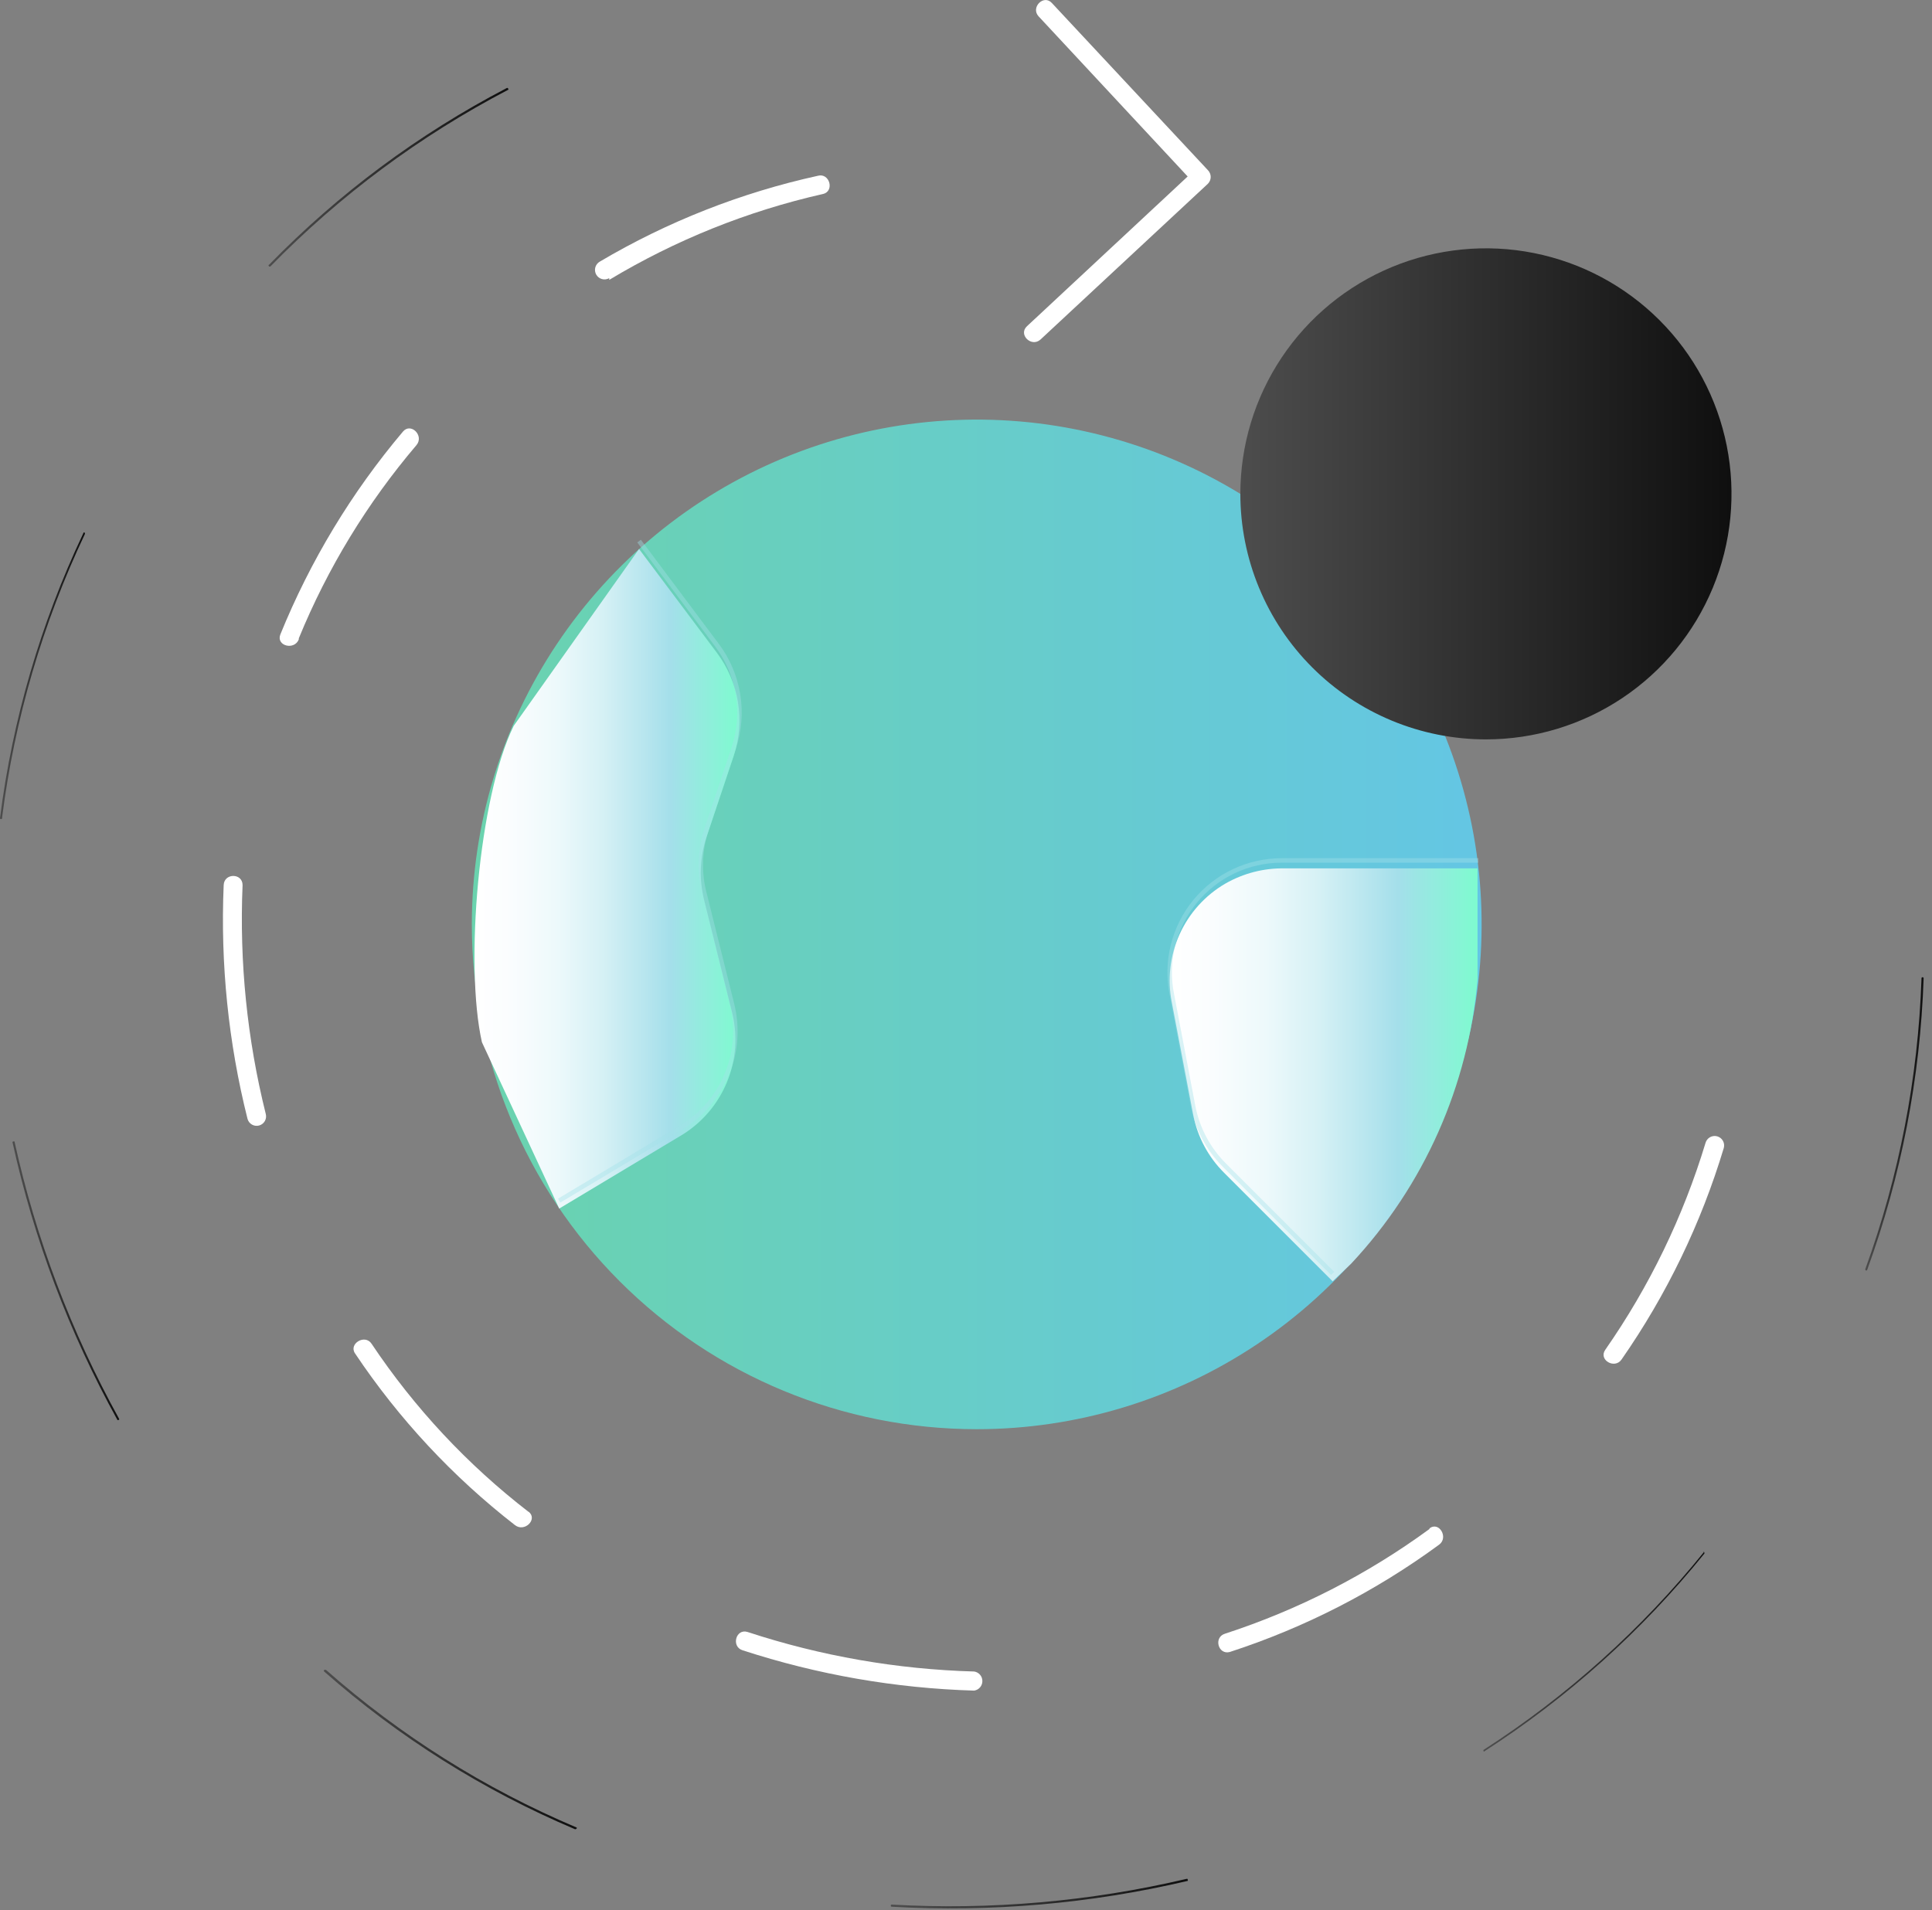 <svg width="90" height="89" viewBox="0 0 90 89" fill="none" xmlns="http://www.w3.org/2000/svg">
<rect x="0" y="0" width="90" height="89" fill="#808080" stroke="none"/>
<path d="M45.5 66.59C50.152 66.59 54.699 65.211 58.567 62.626C62.435 60.042 65.449 56.369 67.23 52.071C69.01 47.773 69.475 43.044 68.568 38.482C67.66 33.919 65.421 29.728 62.131 26.439C58.842 23.15 54.651 20.91 50.089 20.002C45.526 19.095 40.797 19.56 36.499 21.34C32.202 23.121 28.528 26.135 25.944 30.003C23.359 33.871 21.98 38.418 21.98 43.07C21.98 49.308 24.458 55.29 28.869 59.701C33.28 64.112 39.262 66.59 45.5 66.59Z" fill="url(#paint0_linear_1_1349)"/>
<path d="M32.8 41.93C32.561 40.966 32.599 39.953 32.91 39.01L34.18 35.22C34.446 34.416 34.514 33.56 34.378 32.724C34.242 31.889 33.907 31.098 33.4 30.42L29.77 25.58L23.93 33.82C22.3 37.14 21.64 44.96 22.45 48.56L26.05 56.31L31.72 52.91C32.682 52.334 33.432 51.464 33.861 50.428C34.289 49.393 34.373 48.247 34.1 47.16L32.8 41.93Z" fill="url(#paint1_linear_1_1349)"/>
<path d="M59.85 40.46C58.879 40.441 57.922 40.687 57.08 41.17C56.139 41.718 55.393 42.547 54.946 43.541C54.5 44.534 54.375 45.642 54.59 46.71L55.59 51.97C55.792 52.982 56.289 53.911 57.02 54.64L62.08 59.7L62.94 58.88C66.341 55.245 68.415 50.57 68.83 45.61V40.46H59.85Z" fill="url(#paint2_linear_1_1349)"/>
<path d="M48.38 0.76L55.64 8.56V7.93L47.84 15.2C47.42 15.59 48.05 16.2 48.47 15.82L56.27 8.56C56.352 8.476 56.399 8.363 56.399 8.245C56.399 8.127 56.352 8.014 56.27 7.93L49 0.14C48.62 -0.28 48 0.35 48.38 0.76V0.76Z" fill="white"/>
<path d="M79.45 53.25C78.41 56.689 76.834 59.942 74.78 62.89C74.45 63.36 75.22 63.81 75.54 63.34C77.636 60.328 79.243 57.004 80.3 53.49C80.332 53.377 80.318 53.257 80.26 53.154C80.203 53.052 80.108 52.977 79.995 52.945C79.882 52.913 79.761 52.928 79.659 52.985C79.557 53.042 79.482 53.137 79.45 53.25V53.25Z" fill="white"/>
<path d="M66.59 71.24C63.692 73.362 60.475 75.009 57.06 76.12C56.52 76.29 56.75 77.12 57.29 76.97C60.785 75.833 64.077 74.145 67.04 71.97C67.49 71.64 67.04 70.87 66.59 71.21V71.24Z" fill="white"/>
<path d="M45.38 77.88C41.793 77.78 38.239 77.16 34.83 76.04C34.28 75.86 34.05 76.72 34.59 76.89C38.079 78.028 41.712 78.662 45.38 78.77C45.487 78.754 45.584 78.7 45.654 78.619C45.725 78.537 45.763 78.433 45.763 78.325C45.763 78.217 45.725 78.113 45.654 78.031C45.584 77.95 45.487 77.896 45.38 77.88V77.88Z" fill="white"/>
<path d="M24.62 70.44C21.775 68.243 19.306 65.599 17.31 62.61C17 62.14 16.23 62.61 16.54 63.06C18.578 66.109 21.094 68.81 23.99 71.06C24.44 71.41 25.07 70.78 24.62 70.43V70.44Z" fill="white"/>
<path d="M12.38 51.9C11.512 48.417 11.148 44.827 11.3 41.24C11.3 40.67 10.44 40.67 10.42 41.24C10.264 44.904 10.637 48.572 11.53 52.13C11.545 52.186 11.571 52.238 11.606 52.284C11.642 52.33 11.686 52.368 11.736 52.397C11.786 52.426 11.841 52.444 11.899 52.452C11.956 52.459 12.014 52.455 12.07 52.44C12.126 52.425 12.178 52.399 12.224 52.364C12.27 52.328 12.308 52.284 12.337 52.234C12.366 52.184 12.384 52.129 12.392 52.071C12.399 52.014 12.395 51.956 12.38 51.9V51.9Z" fill="white"/>
<path d="M13.92 29.74C15.26 26.47 17.11 23.432 19.4 20.74C19.77 20.3 19.14 19.67 18.77 20.11C16.381 22.94 14.454 26.129 13.06 29.56C12.85 30.09 13.71 30.32 13.92 29.79V29.74Z" fill="white"/>
<path d="M28.38 13.04C31.462 11.185 34.821 9.835 38.33 9.04C38.89 8.92 38.65 8.04 38.1 8.19C34.523 8.976 31.093 10.326 27.94 12.19C27.838 12.248 27.763 12.345 27.732 12.458C27.701 12.572 27.717 12.693 27.775 12.795C27.833 12.897 27.93 12.972 28.043 13.003C28.157 13.034 28.278 13.018 28.38 12.96V13.04Z" fill="white"/>
<path d="M69.22 34.45C71.483 34.45 73.695 33.779 75.576 32.522C77.457 31.265 78.923 29.478 79.789 27.388C80.655 25.297 80.882 22.997 80.44 20.778C79.999 18.559 78.909 16.521 77.309 14.921C75.709 13.321 73.671 12.231 71.452 11.79C69.233 11.348 66.933 11.575 64.842 12.441C62.752 13.307 60.965 14.773 59.708 16.654C58.451 18.535 57.78 20.747 57.78 23.01C57.78 24.512 58.076 26 58.651 27.388C59.226 28.776 60.068 30.037 61.131 31.099C62.193 32.162 63.454 33.004 64.842 33.579C66.23 34.154 67.718 34.45 69.22 34.45V34.45Z" fill="url(#paint3_linear_1_1349)"/>
<path d="M89.51 45.61C89.352 50.23 88.468 54.795 86.89 59.14C86.89 59.2 86.97 59.23 86.99 59.14C88.568 54.785 89.452 50.209 89.61 45.58C89.61 45.574 89.609 45.567 89.606 45.561C89.604 45.555 89.6 45.549 89.595 45.545C89.591 45.54 89.585 45.536 89.579 45.534C89.573 45.531 89.567 45.53 89.56 45.53C89.553 45.53 89.547 45.531 89.541 45.534C89.535 45.536 89.529 45.54 89.525 45.545C89.52 45.549 89.516 45.555 89.514 45.561C89.511 45.567 89.51 45.574 89.51 45.58V45.61Z" fill="url(#paint4_linear_1_1349)"/>
<path d="M79.38 72.31C76.475 75.906 73.015 79.015 69.13 81.52C69.07 81.52 69.13 81.65 69.13 81.61C73.024 79.101 76.491 75.985 79.4 72.38C79.4 72.38 79.4 72.26 79.33 72.31H79.38Z" fill="url(#paint5_linear_1_1349)"/>
<path d="M55.28 87.54C50.781 88.598 46.154 89.002 41.54 88.74C41.48 88.74 41.48 88.84 41.54 88.84C46.164 89.102 50.801 88.698 55.31 87.64C55.37 87.64 55.31 87.52 55.31 87.54H55.28Z" fill="url(#paint6_linear_1_1349)"/>
<path d="M26.84 85.14C22.583 83.339 18.645 80.86 15.18 77.8C15.13 77.8 15.05 77.8 15.1 77.88C18.575 80.944 22.523 83.426 26.79 85.23C26.85 85.23 26.91 85.16 26.84 85.14V85.14Z" fill="url(#paint7_linear_1_1349)"/>
<path d="M5.55 66.11C3.316 62.066 1.676 57.721 0.68 53.21C0.68 53.14 0.56 53.21 0.58 53.21C1.576 57.732 3.22 62.087 5.46 66.14C5.46 66.2 5.58 66.14 5.55 66.14V66.11Z" fill="url(#paint8_linear_1_1349)"/>
<path d="M0.1 38.07C0.683 33.494 1.986 29.039 3.96 24.87C3.96 24.81 3.9 24.76 3.87 24.87C1.888 29.054 0.582 33.527 0 38.12C0 38.18 0.09 38.18 0.1 38.12V38.07Z" fill="url(#paint9_linear_1_1349)"/>
<path d="M12.6 12.41C15.831 9.104 19.563 6.33 23.66 4.19C23.72 4.19 23.66 4.07 23.61 4.1C19.503 6.241 15.762 9.023 12.53 12.34C12.48 12.34 12.53 12.46 12.6 12.41Z" fill="url(#paint10_linear_1_1349)"/>
<g style="mix-blend-mode:multiply" opacity="0.4">
<path d="M29.77 25.21L33.4 30.06C33.907 30.736 34.243 31.525 34.379 32.359C34.515 33.193 34.447 34.048 34.18 34.85L32.91 38.65C32.599 39.593 32.561 40.606 32.8 41.57L34.1 46.79C34.371 47.877 34.287 49.022 33.858 50.057C33.43 51.093 32.68 51.963 31.72 52.54L26.05 55.94" stroke="#A2E0E8" stroke-width="0.21" stroke-miterlimit="10"/>
</g>
<g style="mix-blend-mode:multiply" opacity="0.4">
<path d="M68.87 40.09H59.71C58.937 40.09 58.174 40.261 57.475 40.592C56.776 40.922 56.159 41.404 55.669 42.002C55.179 42.6 54.828 43.3 54.642 44.05C54.455 44.8 54.438 45.582 54.59 46.34L55.59 51.6C55.796 52.611 56.293 53.538 57.02 54.27L62.08 59.33" stroke="#A2E0E8" stroke-width="0.21" stroke-miterlimit="10"/>
</g>
<defs>
<linearGradient id="paint0_linear_1_1349" x1="21.98" y1="43.07" x2="69.02" y2="43.07" gradientUnits="userSpaceOnUse">
<stop stop-color="#6AD3AE"/>
<stop offset="1" stop-color="#64C6E4"/>
</linearGradient>
<linearGradient id="paint1_linear_1_1349" x1="22.1" y1="40.95" x2="34.44" y2="40.95" gradientUnits="userSpaceOnUse">
<stop stop-color="white"/>
<stop offset="0.14" stop-color="#FAFDFE"/>
<stop offset="0.31" stop-color="#EDF9FB"/>
<stop offset="0.48" stop-color="#D6F1F5"/>
<stop offset="0.65" stop-color="#B6E5EE"/>
<stop offset="0.74" stop-color="#A4DFEA"/>
<stop offset="0.99" stop-color="#7FFAD0"/>
</linearGradient>
<linearGradient id="paint2_linear_1_1349" x1="54.49" y1="50.08" x2="68.87" y2="50.08" gradientUnits="userSpaceOnUse">
<stop stop-color="white"/>
<stop offset="0.14" stop-color="#FAFDFE"/>
<stop offset="0.31" stop-color="#EDF9FB"/>
<stop offset="0.48" stop-color="#D6F1F5"/>
<stop offset="0.65" stop-color="#B6E5EE"/>
<stop offset="0.74" stop-color="#A4DFEA"/>
<stop offset="0.99" stop-color="#7FFAD0"/>
</linearGradient>
<linearGradient id="paint3_linear_1_1349" x1="57.78" y1="23.01" x2="80.66" y2="23.01" gradientUnits="userSpaceOnUse">
<stop stop-color="#4D4D4D"/>
<stop offset="1" stop-color="#0F0F0F"/>
</linearGradient>
<linearGradient id="paint4_linear_1_1349" x1="86.93" y1="52.38" x2="89.57" y2="52.38" gradientUnits="userSpaceOnUse">
<stop stop-color="#4D4D4D"/>
<stop offset="1" stop-color="#0F0F0F"/>
</linearGradient>
<linearGradient id="paint5_linear_1_1349" x1="69.18" y1="76.96" x2="79.45" y2="76.96" gradientUnits="userSpaceOnUse">
<stop stop-color="#4D4D4D"/>
<stop offset="1" stop-color="#0F0F0F"/>
</linearGradient>
<linearGradient id="paint6_linear_1_1349" x1="41.54" y1="88.24" x2="55.3" y2="88.24" gradientUnits="userSpaceOnUse">
<stop stop-color="#4D4D4D"/>
<stop offset="1" stop-color="#0F0F0F"/>
</linearGradient>
<linearGradient id="paint7_linear_1_1349" x1="15.13" y1="81.51" x2="26.82" y2="81.51" gradientUnits="userSpaceOnUse">
<stop stop-color="#4D4D4D"/>
<stop offset="1" stop-color="#0F0F0F"/>
</linearGradient>
<linearGradient id="paint8_linear_1_1349" x1="0.62" y1="59.68" x2="5.51" y2="59.68" gradientUnits="userSpaceOnUse">
<stop stop-color="#4D4D4D"/>
<stop offset="1" stop-color="#0F0F0F"/>
</linearGradient>
<linearGradient id="paint9_linear_1_1349" x1="0.04" y1="31.45" x2="3.93" y2="31.45" gradientUnits="userSpaceOnUse">
<stop stop-color="#4D4D4D"/>
<stop offset="1" stop-color="#0F0F0F"/>
</linearGradient>
<linearGradient id="paint10_linear_1_1349" x1="12.56" y1="8.26" x2="23.64" y2="8.26" gradientUnits="userSpaceOnUse">
<stop stop-color="#4D4D4D"/>
<stop offset="1" stop-color="#0F0F0F"/>
</linearGradient>
</defs>
</svg>
